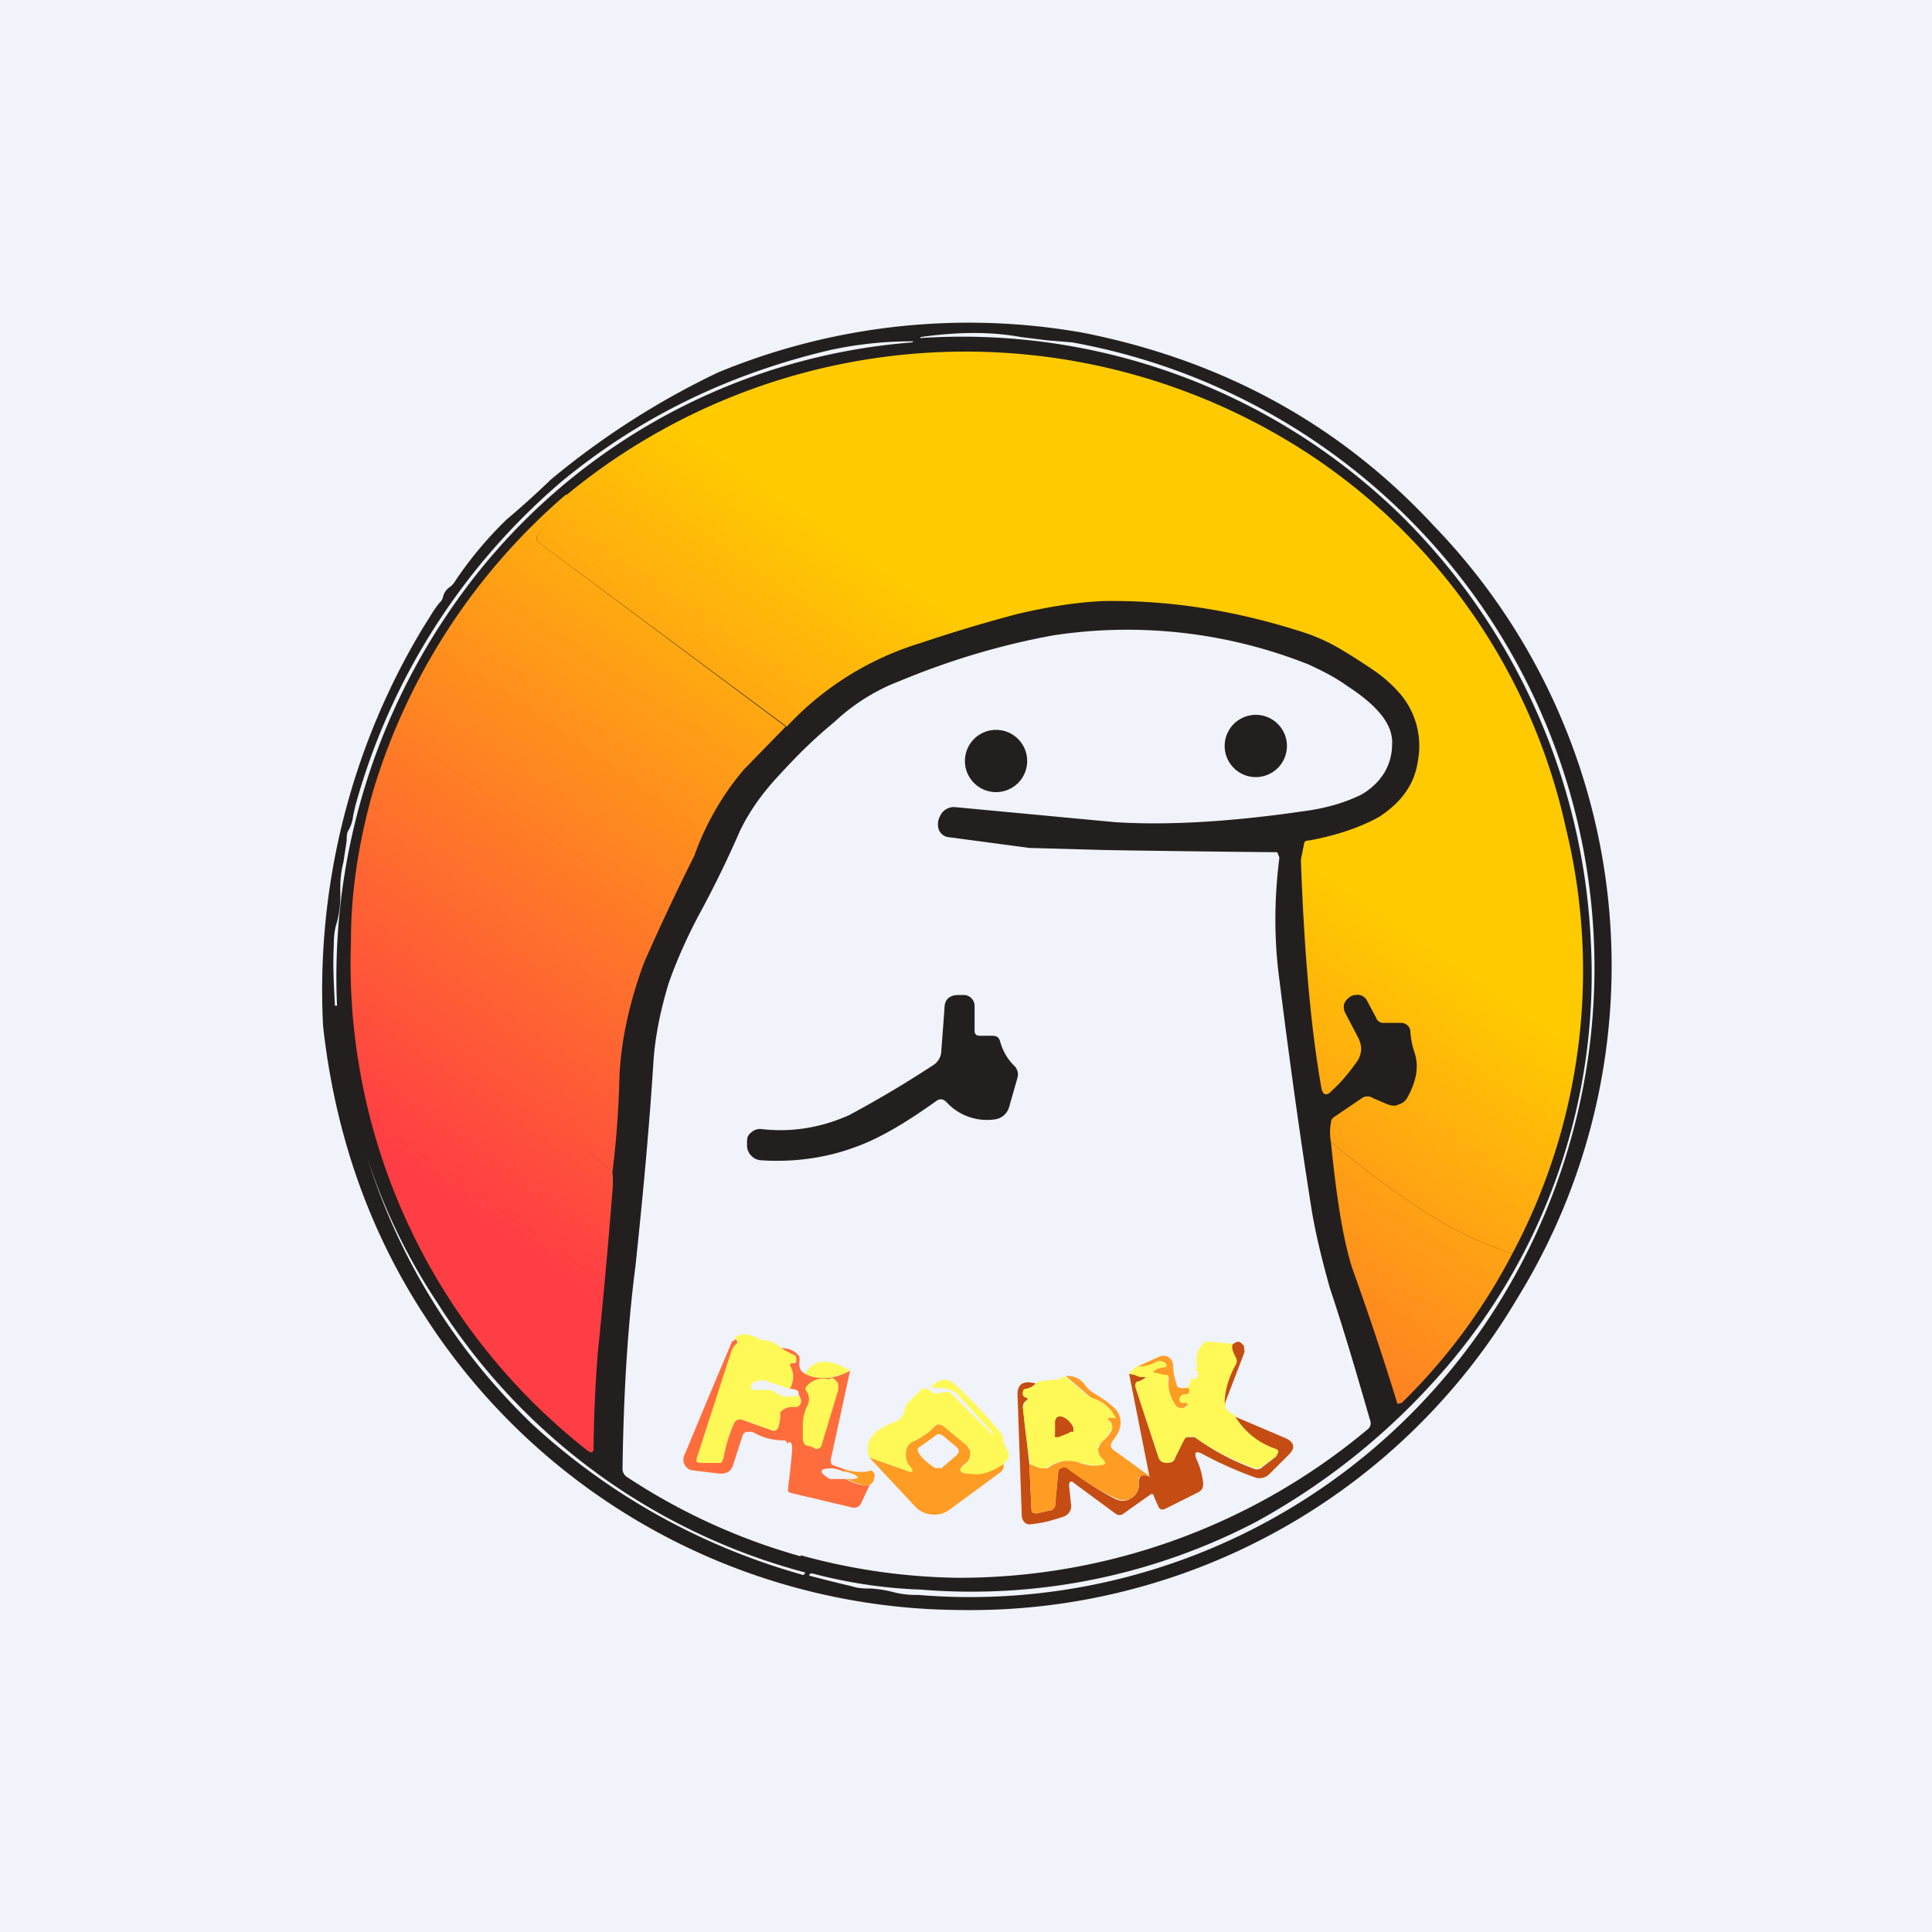 <!-- by TradingView --><svg width="18" height="18" viewBox="0 0 18 18" xmlns="http://www.w3.org/2000/svg"><path fill="#F0F3FA" d="M0 0h18v18H0z"/><path d="M4.23 5.43a3.54 3.54 0 0 1 .49-.59 8.11 8.11 0 0 0 .41-.37 7.44 7.44 0 0 1 1.56-1 6.11 6.11 0 0 1 3.4-.37c1.31.26 2.4.86 3.27 1.8a5.9 5.9 0 0 1 .78 7.19A5.92 5.92 0 0 1 8.94 15a5.97 5.97 0 0 1-4.99-2.75c-.52-.8-.83-1.7-.94-2.69a6.54 6.54 0 0 1 .93-3.71c.07-.11.12-.2.17-.25a.12.12 0 0 0 .02-.05c.01-.03.03-.06.06-.08a.17.17 0 0 0 .04-.04Z" fill="#231F1E"/><path d="M11.7 14.18a6.34 6.34 0 0 0 1.66-1.31 5.63 5.63 0 0 0 1.46-4.12 5.96 5.96 0 0 0-1.8-3.98 5.85 5.85 0 0 0-4.45-1.62l.01-.01c.35-.05.66-.05.93 0l.24.03.24.02a5.92 5.92 0 0 1 3.83 9.17 5.8 5.8 0 0 1-5.26 2.5c-.06 0-.14 0-.25-.03a1.22 1.22 0 0 0-.19-.03c-.06 0-.12 0-.18-.02a15.05 15.05 0 0 1-.4-.1c0-.02.01-.02.03-.02.38.1.72.14 1.01.15a5.73 5.73 0 0 0 3.12-.63ZM8.5 3.19a5.75 5.75 0 0 0-4.24 2.4 6.04 6.04 0 0 0-1.12 3.78h-.02v-.01c-.01-.19-.02-.37-.01-.55 0-.05 0-.13.03-.22a.96.96 0 0 0 .03-.29c0-.06 0-.15.03-.27l.03-.2c0-.04 0-.07.02-.1a.34.34 0 0 0 .04-.13l.02-.09a6.1 6.1 0 0 1 1.93-3.03c.73-.6 1.56-1 2.5-1.22a3.6 3.6 0 0 1 .77-.08Z" fill="#F0F3FA"/><path d="M7.46 14.5a5.74 5.74 0 0 1-1.62-.74.09.09 0 0 1-.04-.08c.01-.72.05-1.34.12-1.88.07-.66.13-1.3.17-1.94.02-.24.07-.47.14-.7.07-.2.17-.43.3-.67a9.85 9.85 0 0 0 .36-.74c.08-.17.2-.35.38-.54.12-.13.28-.3.5-.48.18-.17.39-.3.6-.38.48-.2.95-.34 1.44-.43a4.57 4.57 0 0 1 2.38.27c.13.06.25.12.36.2.28.18.43.36.42.54 0 .2-.1.36-.28.47-.14.07-.32.13-.56.16-.69.1-1.27.13-1.74.1L8.9 7.52a.14.14 0 0 0-.14.08.16.16 0 0 0-.02.1.11.11 0 0 0 .1.1l.75.1.72.02a260.06 260.06 0 0 0 1.59.02l.02.05c-.05.39-.05.77 0 1.14.1.8.2 1.51.3 2.14.04.24.1.48.17.73.15.45.27.87.38 1.25 0 .02 0 .04-.02.06a5.93 5.93 0 0 1-3.82 1.39 5.75 5.75 0 0 1-1.47-.21Z" fill="#F0F3FA"/><path d="M11.7 7.24a.29.29 0 1 0 0-.58.29.29 0 0 0 0 .58ZM9.28 7.38a.29.29 0 1 0 0-.58.29.29 0 0 0 0 .58ZM9.13 9.65h.12c.04 0 .06.02.07.06a.5.5 0 0 0 .14.23c.02.03.03.06.02.1l-.08.28a.16.16 0 0 1-.14.11.51.51 0 0 1-.44-.16c-.03-.03-.06-.04-.1-.01-.28.2-.53.35-.76.43-.27.1-.57.14-.87.12a.14.14 0 0 1-.13-.13v-.03c0-.04 0-.07.04-.1a.12.12 0 0 1 .1-.03c.27.03.54-.01.81-.13a10.16 10.16 0 0 0 .79-.47.16.16 0 0 0 .07-.13l.03-.4c0-.08.05-.12.13-.12h.05a.1.1 0 0 1 .07.03.1.1 0 0 1 .03.07v.23c0 .03.01.05.05.05Z" fill="#231F1E"/><path d="M14.09 11.68c-.3-.1-.6-.24-.89-.44-.2-.13-.46-.32-.8-.6a.5.5 0 0 1 0-.18c0-.03.02-.05.04-.06l.25-.17a.09.09 0 0 1 .1 0l.14.06c.03.01.07.02.1 0a.13.13 0 0 0 .08-.06c.09-.16.11-.3.07-.42a.78.78 0 0 1-.04-.2.08.08 0 0 0-.03-.06.09.09 0 0 0-.06-.02h-.16a.07.07 0 0 1-.07-.05l-.08-.15a.1.1 0 0 0-.11-.06.1.1 0 0 0-.04.01c-.07.04-.09.1-.05.17l.12.23c.03.07.03.13-.01.2-.07.1-.15.2-.24.28-.05.06-.09.04-.1-.03-.1-.57-.16-1.28-.19-2.12l.03-.15c0-.02.02-.03.05-.03.27-.05.49-.13.65-.22.2-.13.33-.3.36-.52a.75.75 0 0 0-.16-.62 1.28 1.28 0 0 0-.23-.21 5.52 5.52 0 0 0-.31-.2 1.72 1.72 0 0 0-.37-.17c-.65-.21-1.27-.3-1.86-.29-.24.01-.5.05-.8.12a13.9 13.9 0 0 0-.9.27 2.82 2.82 0 0 0-1.25.78L5 5.04V5l.28-.39a5.84 5.84 0 0 1 6.96-.35 5.61 5.61 0 0 1 2.35 3.46 5.6 5.6 0 0 1-.5 3.96Z" fill="url(#ab3d5skmw)"/><path d="M5.29 4.61 5 5v.04l2.32 1.73-.39.4a2.57 2.57 0 0 0-.46.8 21.97 21.97 0 0 0-.47 1c-.14.38-.22.75-.23 1.1a8.84 8.84 0 0 1-.07.9.13.13 0 0 0-.04-.09A22.98 22.98 0 0 0 3.3 9.03a.06.06 0 0 1-.03-.05v-.22c0-.45.07-.9.2-1.37a5.87 5.87 0 0 1 1.8-2.78Z" fill="url(#bb3d5skmw)"/><path d="M5.71 10.99v.06a67.94 67.94 0 0 1-.14 1.55 13 13 0 0 0-.04.9c0 .03-.02.04-.05.02a5.77 5.77 0 0 1-2.21-4.76l.01.22a22.98 22.98 0 0 1 2.38 1.9c.03.02.05.05.05.08V11Z" fill="url(#cb3d5skmw)"/><path d="M13.2 11.24c-.2-.13-.46-.32-.8-.6.05.5.11.9.2 1.18a28.03 28.03 0 0 1 .42 1.26l.04-.01c.41-.4.76-.87 1.03-1.39-.3-.1-.6-.24-.89-.44Z" fill="url(#db3d5skmw)"/><path d="M3.42 10.78a5.49 5.49 0 0 0 .65 1.35 5.82 5.82 0 0 0 3.43 2.52v.01c-.01.01-.02.02-.03.01a6.17 6.17 0 0 1-2.51-1.4 5.86 5.86 0 0 1-1.54-2.49Z" fill="#F0F3FA"/><path d="m7.28 12.56.11.06c.03.01.04.03.03.06l-.01.01-.04.01v.02c.03.07.03.14-.01.22l-.24-.08c-.06 0-.1.01-.12.04v.05H7.17a.1.1 0 0 1 .06.03c.06.04.13.04.2.02.04.04.04.07.02.1a.05.05 0 0 1-.05.01c-.04 0-.08 0-.1.03a.06.06 0 0 0-.03.04c0 .04 0 .08-.02.12 0 .03-.03.04-.05.03l-.28-.1h-.04a.06.06 0 0 0-.04.03c-.05.1-.08.22-.1.33a.05.05 0 0 1-.05.05h-.17l-.03-.02v-.03l.32-1 .04-.06c.03-.02.03-.04 0-.05v-.02l.03-.02c.07-.02.14 0 .2.04l.05.01c.06 0 .1.03.15.07Z" fill="#FEF957"/><path d="M6.85 12.48c.02.01.03.03 0 .05a.17.17 0 0 0-.04.07l-.32.99v.03l.03.01h.2l.02-.04c.02-.11.05-.22.1-.33a.06.06 0 0 1 .08-.03l.28.1c.02 0 .04 0 .05-.03a.34.34 0 0 0 .02-.12c0-.02 0-.03.02-.04a.13.13 0 0 1 .1-.03c.03 0 .05 0 .06-.02.02-.02.02-.05-.01-.1.01-.03-.02-.05-.08-.05.04-.08.04-.15 0-.22l.01-.02h.04l.01-.02c0-.03 0-.05-.03-.06a1.08 1.08 0 0 1-.11-.06c.06 0 .12.02.15.06.02.01.02.03.02.05-.01.06 0 .1.05.13.13.06.27.05.42-.03l-.18.83c0 .02 0 .04.02.05l.11.04-.01.02a.45.45 0 0 0-.1-.03c-.13 0-.14.03-.03.1h.15c.07.04.14.06.22.06l-.07.15a.1.1 0 0 1-.04.05.09.09 0 0 1-.07 0l-.55-.13a.05.05 0 0 1-.03-.02 14.6 14.6 0 0 0 .04-.37c0-.08-.01-.1-.05-.07v-.02l-.02-.01c-.1 0-.2-.02-.3-.08h-.05a.05.05 0 0 0-.04.03l-.09.28c-.02.06-.06.08-.12.08l-.25-.03a.1.1 0 0 1-.08-.05.1.1 0 0 1 0-.1 99.7 99.7 0 0 1 .44-1.05l.03-.02Z" fill="#FF6D3D"/><path d="M11.5 12.52c-.03.02-.02.06.02.12v.08a.65.65 0 0 0-.1.36c-.02.03.01.07.09.11.07.14.2.24.38.31 0 0 .02.01.02.03l-.01.03-.14.1a.07.07 0 0 1-.06.02 2.3 2.3 0 0 1-.57-.29.06.06 0 0 0-.06 0 .06.06 0 0 0-.04.03l-.08.16a.08.08 0 0 1-.08.05.08.08 0 0 1-.08-.06l-.21-.64c-.01-.03 0-.05.03-.06l.04-.02c.03-.01.03-.02 0-.02h-.03c-.02 0-.03 0-.05-.02a.12.12 0 0 0-.05-.01.18.18 0 0 1 .08-.07c.04 0 .1-.01.17-.04.03-.02.06-.01.09.01.02.03.01.04-.02.04a.2.2 0 0 0-.07.02c-.03.02-.03.03 0 .03l.09.01.02.01v.03c0 .1.03.2.09.27l.04.01c.02 0 .03 0 .05-.02v-.02H11l-.01-.03v-.04a.06.06 0 0 1 .06-.02c.02 0 .03 0 .03-.03 0-.01 0-.03-.02-.03a.18.18 0 0 0 .04-.13c-.01.05 0 .06.05.04l.01-.02v-.05h-.03c.02-.02.03-.04.02-.06a.22.22 0 0 1 .05-.18.06.06 0 0 1 .06-.03l.23.02Z" fill="#FEF957"/><path d="M11.41 13.08c0-.13.04-.25.1-.36a.07.07 0 0 0 0-.08c-.03-.06-.04-.1-.02-.12a.6.6 0 0 1 .04-.02c.03 0 .04.02.06.04 0 .03.01.05 0 .07l-.18.47Z" fill="#C54C12"/><path d="M11.06 12.93c.02 0 .02.02.02.03 0 .02-.01.03-.03.03-.02 0-.04 0-.05.02a.04.04 0 0 0-.01.04.03.03 0 0 0 .04.02h.02c.02.01.02.02 0 .03a.06.06 0 0 1-.04.02l-.04-.01a.34.34 0 0 1-.08-.27l-.01-.03h-.03l-.08-.02c-.03 0-.03-.01 0-.03a.2.2 0 0 1 .07-.02c.03 0 .04-.01.02-.04-.03-.02-.06-.03-.09-.01a.32.32 0 0 1-.17.04l.2-.09a.1.1 0 0 1 .08 0 .1.1 0 0 1 .05.08c0 .06.01.11.03.17 0 .04.04.05.1.04Z" fill="#FF9C24"/><path d="M7.92 12.77c-.15.08-.29.09-.42.03.08-.14.22-.15.42-.03Z" fill="#FEF957"/><path d="m10.52 12.8.05.01.05.02h.03c.03 0 .03 0 0 .02l-.04.02c-.03 0-.04.03-.03.06l.21.64c.01.04.04.06.08.06s.07-.01.08-.05l.08-.16c.01-.02.02-.03.04-.03h.06c.18.13.37.23.57.3.02 0 .04 0 .06-.02l.13-.1.02-.04a.03.03 0 0 0-.02-.03.7.7 0 0 1-.38-.3l.47.2c.08.04.09.09.03.15l-.18.18a.13.13 0 0 1-.15.03 3.56 3.56 0 0 1-.47-.21c-.07-.04-.09-.02-.06.05a.7.7 0 0 1 .06.22c0 .04-.01.06-.04.08l-.32.16c-.03.01-.05 0-.06-.03l-.04-.09c0-.02-.02-.03-.04-.01l-.24.17a.06.06 0 0 1-.08 0l-.38-.28c-.03-.03-.05-.02-.05.02l.02.19c0 .04-.02.08-.07.1-.09.03-.19.06-.3.07-.05.01-.08-.02-.09-.07l-.04-1.14c0-.1.06-.13.17-.1a.16.16 0 0 1-.09.05c-.02 0-.03.02-.03.04s0 .03.03.04c.02 0 .02.02 0 .03a.07.07 0 0 0-.03.06l.06.53.02.42c0 .03.01.04.05.04l.13-.03c.02 0 .03-.02.04-.04l.03-.32c0-.02.01-.03.03-.04h.05c.16.13.32.23.46.3.05.02.1.02.15-.02a.14.14 0 0 0 .06-.13c0-.07.03-.1.1-.06l-.19-.96Z" fill="#C54C12"/><path d="M9.87 12.83h.06l.2.17.06.03c.08.03.15.08.2.17 0 .02 0 .02-.02.01h-.02c-.03 0-.04.01-.01.04.03.02.03.06 0 .09a.38.38 0 0 1-.08.1.07.07 0 0 0-.03.06c0 .04.02.07.05.1.03.03.02.05-.01.05-.06.01-.12 0-.2-.02a.48.48 0 0 0-.14-.02.34.34 0 0 0-.17.06.08.08 0 0 1-.06.01.33.33 0 0 1-.1-.04 7.3 7.3 0 0 1-.07-.53l.03-.06c.02-.01.02-.02 0-.03-.02 0-.03-.02-.03-.04s0-.04.03-.04a.16.16 0 0 0 .09-.05l.03-.02.2-.02v-.02Z" fill="#FEF957"/><path d="M9.93 12.82a.2.2 0 0 1 .19.1l.04.04.03.02c.12.07.19.13.22.17.05.08.04.17-.04.27-.03.04-.03.07.02.1l.33.24c-.08-.03-.12-.01-.11.05 0 .06-.01.1-.06.14a.14.14 0 0 1-.15.01c-.14-.06-.3-.16-.46-.28a.04.04 0 0 0-.05 0 .04.04 0 0 0-.03.03l-.03.32c0 .02-.02.03-.04.04l-.13.03c-.04 0-.05-.01-.05-.04l-.02-.42.1.04h.07a.34.34 0 0 1 .17-.07c.03 0 .08 0 .13.02.09.03.15.03.2.02.04 0 .05-.02.02-.05a.14.14 0 0 1-.05-.1l.03-.06a.38.38 0 0 0 .09-.1c.02-.03.02-.07-.01-.1-.03-.02-.02-.03.01-.03h.02c.02.01.03 0 .02-.01a.34.34 0 0 0-.2-.17.16.16 0 0 1-.05-.03l-.21-.18Z" fill="#FF9C24"/><path d="M7.74 12.84c0-.02.03 0 .07.05v.06l-.16.53-.03.02H7.6a.2.2 0 0 0-.07-.03c-.03 0-.04-.02-.05-.05v-.16a.4.4 0 0 1 .04-.16.13.13 0 0 0 0-.13c-.02-.02-.02-.04 0-.06a.2.2 0 0 1 .2-.06l.03-.01ZM9.35 13.64c-.11.08-.22.11-.32.1-.1-.02-.11-.05-.03-.1.03-.03.04-.07.04-.12a.08.08 0 0 0-.03-.05l-.23-.19a.05.05 0 0 0-.04-.01c-.01 0-.02 0-.03.02a.67.67 0 0 1-.2.14.1.1 0 0 0-.06.06c-.02.06-.01.12.02.16.05.06.04.08-.03.05l-.34-.12c-.05-.14.02-.25.23-.33a.14.14 0 0 0 .1-.11.1.1 0 0 1 .02-.06l.14-.14h.06c.04.05.08.05.14.03h.06a54.36 54.36 0 0 0 .4.4v-.02L8.93 13c-.04-.05-.11-.07-.21-.07-.04 0-.05 0-.02-.03.07-.06.13-.06.2 0a4.86 4.86 0 0 1 .44.47c0 .05.02.1.05.15.01.03.01.05 0 .07l-.03.04Z" fill="#FEF957"/><path d="m9.96 13.35-.1.04c-.03 0-.04 0-.03-.02v-.13c.01-.04.03-.05.07-.04a.2.2 0 0 1 .1.1v.04h-.03l-.01.01Z" fill="#C54C12"/><path d="M9.35 13.64v.04l-.02.03-.49.36a.23.23 0 0 1-.16.04.23.23 0 0 1-.15-.07l-.43-.46.34.12c.07.03.08.01.03-.05-.03-.04-.04-.1-.02-.16a.1.1 0 0 1 .06-.06.67.67 0 0 0 .2-.14.06.06 0 0 1 .03-.02l.04.01.23.19.03.05c0 .05-.01.09-.04.11-.08.06-.07.1.03.1.1.02.2-.01.32-.09Z" fill="#FF9C24"/><path d="M8.77 13.68a.1.1 0 0 0-.05 0 .48.48 0 0 1-.16-.14l-.01-.03c0-.01 0-.02.02-.03l.14-.1c.03-.03.05-.02.08 0l.12.1c.03.03.03.05 0 .08l-.14.12Z" fill="#F0F3FA"/><path d="M7.87 13.69c.1.03.18.03.25.01a.1.1 0 0 1 .03.04l-.01.06-.04.04a.43.43 0 0 1-.22-.07c.03.01.07.02.1 0 .02 0 .02 0 0-.02a.27.27 0 0 0-.12-.04l.01-.02Z" fill="#FF9C24"/><defs><linearGradient id="ab3d5skmw" x1="12.53" y1="6.43" x2="7.62" y2="13.53" gradientUnits="userSpaceOnUse"><stop offset=".17" stop-color="#FFCB00"/><stop offset="1" stop-color="#FF3D45"/></linearGradient><linearGradient id="bb3d5skmw" x1="12.53" y1="6.43" x2="7.62" y2="13.53" gradientUnits="userSpaceOnUse"><stop offset=".17" stop-color="#FFCB00"/><stop offset="1" stop-color="#FF3D45"/></linearGradient><linearGradient id="cb3d5skmw" x1="12.53" y1="6.43" x2="7.62" y2="13.53" gradientUnits="userSpaceOnUse"><stop offset=".17" stop-color="#FFCB00"/><stop offset="1" stop-color="#FF3D45"/></linearGradient><linearGradient id="db3d5skmw" x1="12.53" y1="6.43" x2="7.62" y2="13.53" gradientUnits="userSpaceOnUse"><stop offset=".17" stop-color="#FFCB00"/><stop offset="1" stop-color="#FF3D45"/></linearGradient></defs></svg>